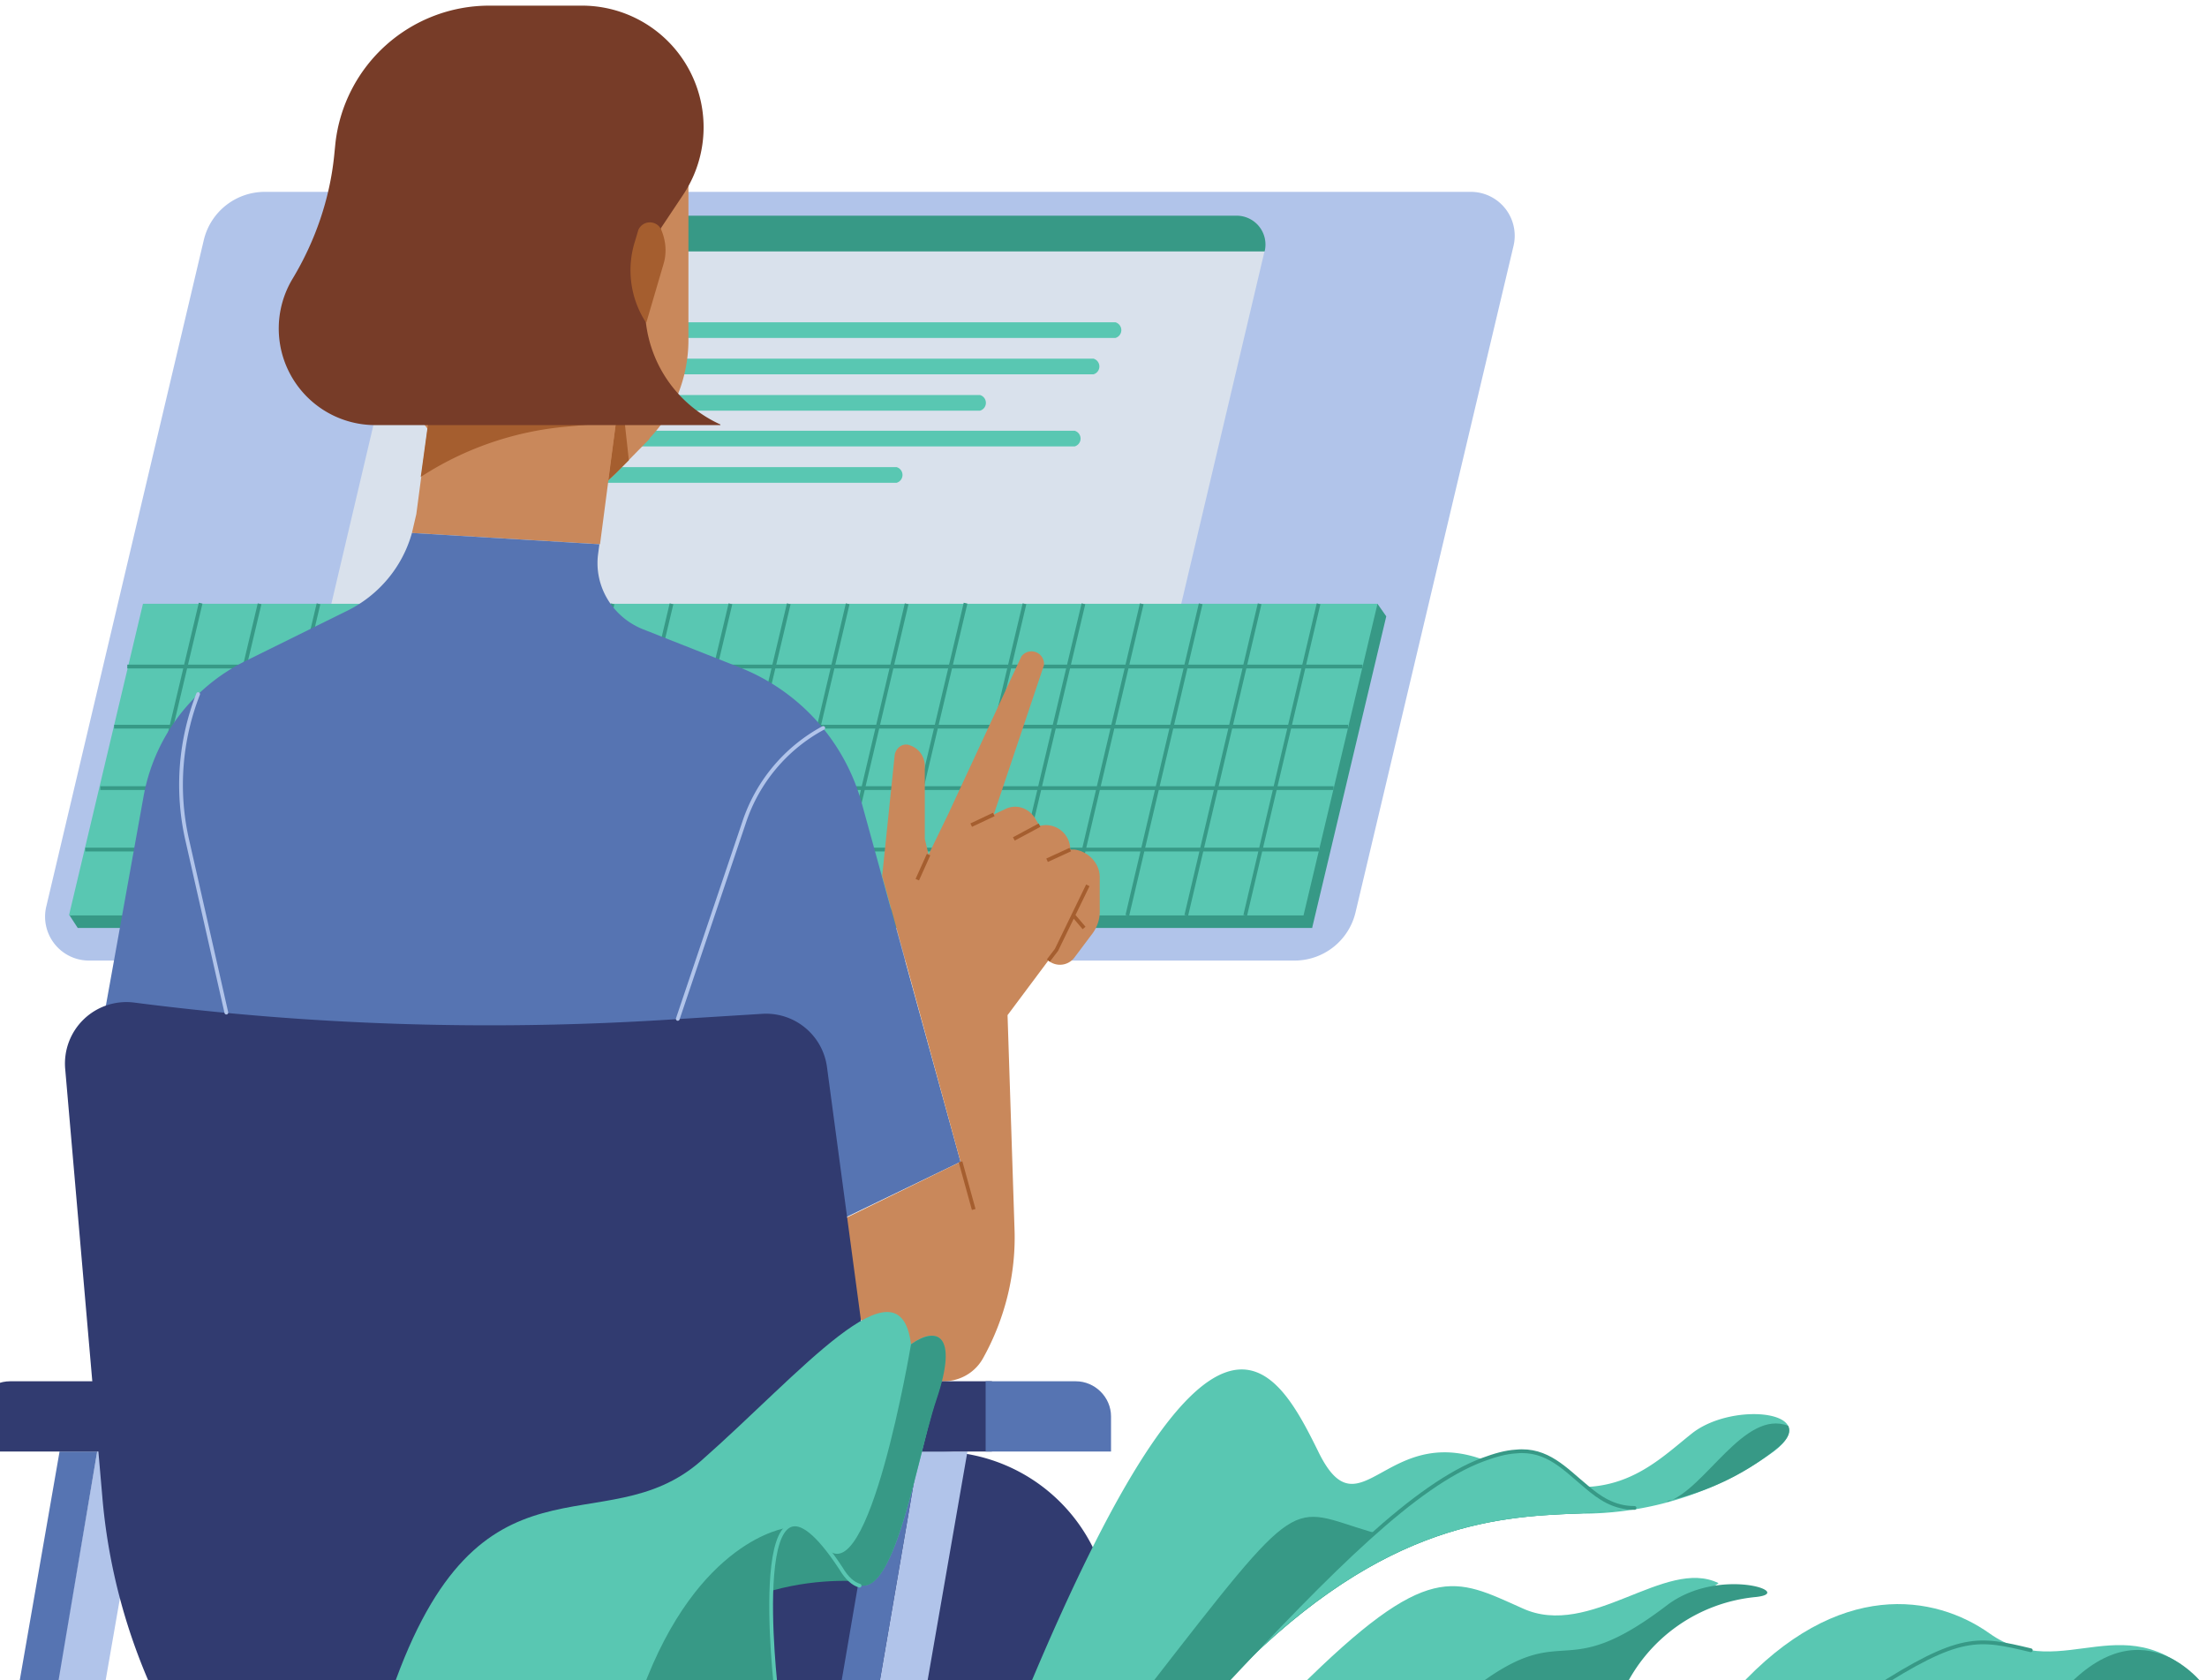 <svg width="352" height="268" viewBox="0 0 352 268" fill="none" xmlns="http://www.w3.org/2000/svg"><g clip-path="url(#a)"><path d="M206.4 153.2H14.2a7 7 0 0 1-6.8-8.7L32.5 38.3a10 10 0 0 1 9.8-7.7h192.2a7 7 0 0 1 6.9 8.6l-25.2 106.3a10 10 0 0 1-9.8 7.7Z" fill="#B1C4EA"/><path d="M50 108.3a4.6 4.6 0 0 0 4.4 5.7H179c3 0 5.7-2.1 6.4-5l16.3-69H66.1L50 108.4Z" fill="#D9E1EC"/><path d="M197.3 34.4H72.6c-3 0-5.6 2.1-6.3 5l-.2.7h135.6a4.6 4.6 0 0 0-4.4-5.7Z" fill="#379986"/><path d="M178 51.4h-69.4a1.3 1.3 0 0 0 0 2.5h69.3a1.3 1.3 0 0 0 0-2.5ZM174.5 57.2H105a1.3 1.3 0 0 0 0 2.5h69.4a1.3 1.3 0 0 0 0-2.5ZM156.4 63H87a1.3 1.3 0 0 0 0 2.5h69.3a1.3 1.3 0 0 0 0-2.5ZM171.4 68.7h-69.3a1.3 1.3 0 0 0 0 2.5h69.3a1.3 1.3 0 0 0 0-2.5ZM143 74.5H73.9a1.3 1.3 0 0 0 0 2.5H143a1.3 1.3 0 0 0 0-2.5Z" fill="#59C7B2"/><path d="M209.3 148H12.4l-1.3-2 208.6-49.7 1.4 2-11.8 49.6Z" fill="#379986"/><path d="M208 146H11l11.8-49.7h196.9L207.9 146Z" fill="#59C7B2"/><path d="m198.6 146 11.7-49.7M189.2 146l11.7-49.7M179.8 146l11.7-49.7M170.4 146l11.7-49.7M161 146l11.8-49.7M151.6 146l11.8-49.7M142.2 146 154 96.2M132.9 146l11.7-49.7M123.5 146l11.7-49.7M114 146l11.8-49.7M104.7 146l11.8-49.7M95.3 146l11.8-49.7M86 146l11.7-49.7M76.5 146l11.8-49.7M67.2 146l11.7-49.7M57.8 146l11.7-49.7M48.4 146 60 96.2M39 146l11.8-49.7M29.6 146l11.8-49.7M20.2 146 32 96.2M217.3 106.3h-197M215 115.9H18.2M212.7 125.7H16M210.4 135.5H13.6" stroke="#379986" stroke-width=".6" stroke-miterlimit="10"/><path d="M62.5 231.5h87.1a27.6 27.6 0 0 1 27.6 27.6v10.5H62.5v-38.1Z" fill="#313B70"/><path d="m103.6 70-5.3 5.4c-6.4 6.7-17 6.7-23.5 0L69.6 70c-4-4.2-6.3-9.8-6.3-15.7V30.7c3.6-4.6 6.7-9.7 9.1-15l.8-1.6h23.6a13 13 0 0 1 13 13.1v27c0 5.9-2.2 11.5-6.2 15.7Z" fill="#C9885B"/><path d="m98.3 75.4 2-2L99 61.6l-2 15 1.3-1.2Z" fill="#A55E2F"/><path d="M99 61.6H69.1L66.4 82l-.7 3 30 1.8L99 61.6Z" fill="#C9885B"/><path d="M137.5 128.3c-2.7-10-9.9-18-19.4-21.8l-15.7-6.2c-4.8-2-7.7-6.9-7-12l.2-1.5L65.7 85c-1.5 5.4-5.3 10-10.5 12.5l-16 7.9A30 30 0 0 0 22.9 127l-10.5 58.3 62.2 38 78.6-38-15.7-57Z" fill="#5674B2"/><path d="M67.2 76a50.8 50.8 0 0 1 22.6-7.9l8.4-.8.8-5.7H69.1l-2 14.5Z" fill="#A55E2F"/><path d="M114.9 67.8H59.8a15.4 15.4 0 0 1-13.1-23.4c3.6-6 5.9-12.7 6.6-19.6l.2-2A24.7 24.7 0 0 1 78 .9h15A19.4 19.4 0 0 1 109 31l-3.6 5.4-2.4 14.9c.8 7.2 5.3 13.4 11.9 16.4Z" fill="#773C28"/><path d="M103 51.4a15.3 15.3 0 0 1-1.7-13l.5-1.7a2 2 0 0 1 3.6-.2c.8 1.8 1 3.8.4 5.7l-2.7 9.2Z" fill="#A55E2F"/><path d="m160.7 162 1.1 33.8c.3 7.3-1.5 14.5-5 20.8-2.2 4-7.7 5-11.1 1.8l-9-8.5-2.3-15.4 18.8-9.2-12.5-45.6 2-19.3c.2-1.2 1.4-2 2.5-1.5 1.4.5 2.3 1.8 2.3 3.3v11.6l.6 2.5 3.2-6.6 11.6-25a2 2 0 0 1 3.6 1.4l-8 23.8 1.7-.8c1.9-1 4-.2 5 1.6l.6 1 .8-.1a3.9 3.9 0 0 1 4.1 3.9h.7c2.2.3 4 2.2 4 4.4v5.5c0 1.4-.5 2.7-1.4 3.8l-2.7 3.6a2.9 2.9 0 0 1-4.1.4l-6.5 8.7Z" fill="#C9885B"/><path d="M16.5 270H8.9l6.6-38.5h7.7L16.5 270Z" fill="#B1C4EA"/><path d="M8.9 270H2.8l6.7-38.5h6L9 270Z" fill="#5674B2"/><path d="M24.3 269.5a94.3 94.3 0 0 1-8-31l-5.9-68a9.8 9.8 0 0 1 11-10.6c27.9 3.6 56 4.5 84 2.8l16.1-1a9.8 9.8 0 0 1 10.4 8.5l11.8 88h17c6.3 0 11.3 5.1 11.3 11.3H24.3Z" fill="#313B70"/><path d="M147.6 270H140l6.6-38.5h7.7l-6.7 38.5Z" fill="#B1C4EA"/><path d="M140 270h-6.1l6.6-38.5h6.1L140 270Z" fill="#5674B2"/><path d="m154.9 131.6 3.6-1.7M167 137.2l3.7-1.7M161.7 133.8l4.1-2.2M148.1 136.3l-1.8 4M167.2 153.2l1.3-1.7 5-10.3M171.2 146l1.7 2M153.2 185.3l2.1 7.6" stroke="#A55E2F" stroke-width=".6" stroke-miterlimit="10"/><path d="m108.1 162.5 10.6-31.4a26.6 26.6 0 0 1 12.6-15M31.6 110.7a39.7 39.7 0 0 0-1.8 23l6.3 27.8" stroke="#B1C4EA" stroke-width=".6" stroke-linecap="round" stroke-linejoin="round"/><path d="M1.6 220.3H16v11.2H-4v-5.6c0-3 2.5-5.6 5.6-5.6ZM158.2 220.3h-20v11.2h20v-11.2Z" fill="#313B70"/><path d="M157.2 220.3h14.4c3 0 5.6 2.5 5.6 5.6v5.6h-20v-11.2Z" fill="#5674B2"/><path d="M164 269.4c29.2-69.8 39.2-52.2 46.2-38 6.9 14.3 11-6 28.5 2.3 17.5 8.2 24.7 0 31.3-5.2 6.7-5.1 21.1-3.3 12.9 3a52 52 0 0 1-31.4 9.9c-13.3.5-32.3 1.7-57 28.1l-30.6-.1Z" fill="#59C7B2"/><path d="M266 239.5c6-2 12.2-14.8 19.2-12.1.5 1 0 2.3-2.3 4-5 3.9-10.5 6.5-17 8Zm-6 1.1c-5.3.5-11.7-.4-19.8-3.3-11.3-4.2-15.9 8.7-21.6 7-13.2-3.9-10.7-7-35.4 24.8l11.4.3c24.6-26.3 43.6-27.5 57-28 3-.2 5.8-.4 8.4-.8Z" fill="#379986"/><path d="M253 237.1c-3.3-2.7-6.2-6.1-11.2-5.6-1.7.1-3.4.6-5.3 1.3-10.7 4-24 17.3-42 36.6 24.7-26.3 43.7-27.5 57-28 3.3-.2 6.4-.4 9.2-.9-3.3 0-5.6-1.6-7.7-3.4Z" fill="#59C7B2"/><path d="M260.7 240.5c-3.3 0-5.6-1.6-7.7-3.4-3.3-2.7-6.2-6.1-11.2-5.6-1.7.1-3.4.6-5.3 1.3-10.7 4-24 17.3-42 36.6" stroke="#379986" stroke-width=".6" stroke-linecap="round" stroke-linejoin="round"/><path d="M207 269.4c20.9-20.8 25-17.7 35.8-12.9 10.8 5 22.8-8.2 31.3-4l-24.1 17h-43v-.1Z" fill="#59C7B2"/><path d="M234.6 269.6c15.4-12 14-.4 31.3-13.6 8.2-6.2 20.6-2 14.2-1.3a26 26 0 0 0-21.2 15h-24.3Z" fill="#379986"/><path d="M277 269.4c16.2-17.8 31.7-15 40.3-8.9 11.8 8.4 22.1-5.7 34.7 8.9h-75Z" fill="#59C7B2"/><path d="M329.1 269.6c13.1-14.4 22.9-.2 22.9-.2l-22.9.2Z" fill="#379986"/><path d="M323.9 263.2c-8.4-2-11.2-2.7-25.3 6.4" stroke="#379986" stroke-width=".6" stroke-linecap="round" stroke-linejoin="round"/><path d="M139.2 252.4s-22.9-3.6-36 15.4l21.5-34.8 14.5 19.4Z" fill="#379986"/><path d="M62.5 269.7c14-40.4 33.7-23 49.3-36.7 15.7-13.8 31.7-33.1 33.5-18.6 4-2.9 7.6-1.7 4 8.7-3.4 10.4-7.5 38.7-15.2 27-15.4-23.4-10.3 19.6-10.3 19.6H62.5Z" fill="#59C7B2"/><path d="M125.4 243.7s-14.1 1.8-23 26h21.4s-2.7-22.2 1.6-26ZM131.7 246.7h-.1c.8 1 1.6 2 2.5 3.4 7.7 11.7 11.6-16.1 15.3-27 3.5-10.4 0-11.6-4.1-8.7 0 0-6.8 40.6-13.7 32.3Z" fill="#379986"/><path d="M137.1 252.9c-1-.3-2-1.1-3-2.8-15.4-23.4-10.3 19.6-10.3 19.6" stroke="#59C7B2" stroke-width=".6" stroke-linecap="round" stroke-linejoin="round"/></g><defs><clipPath id="a"><path fill="#fff" transform="translate(-4 .7)" d="M0 0h356v269.3H0z"/></clipPath></defs></svg>